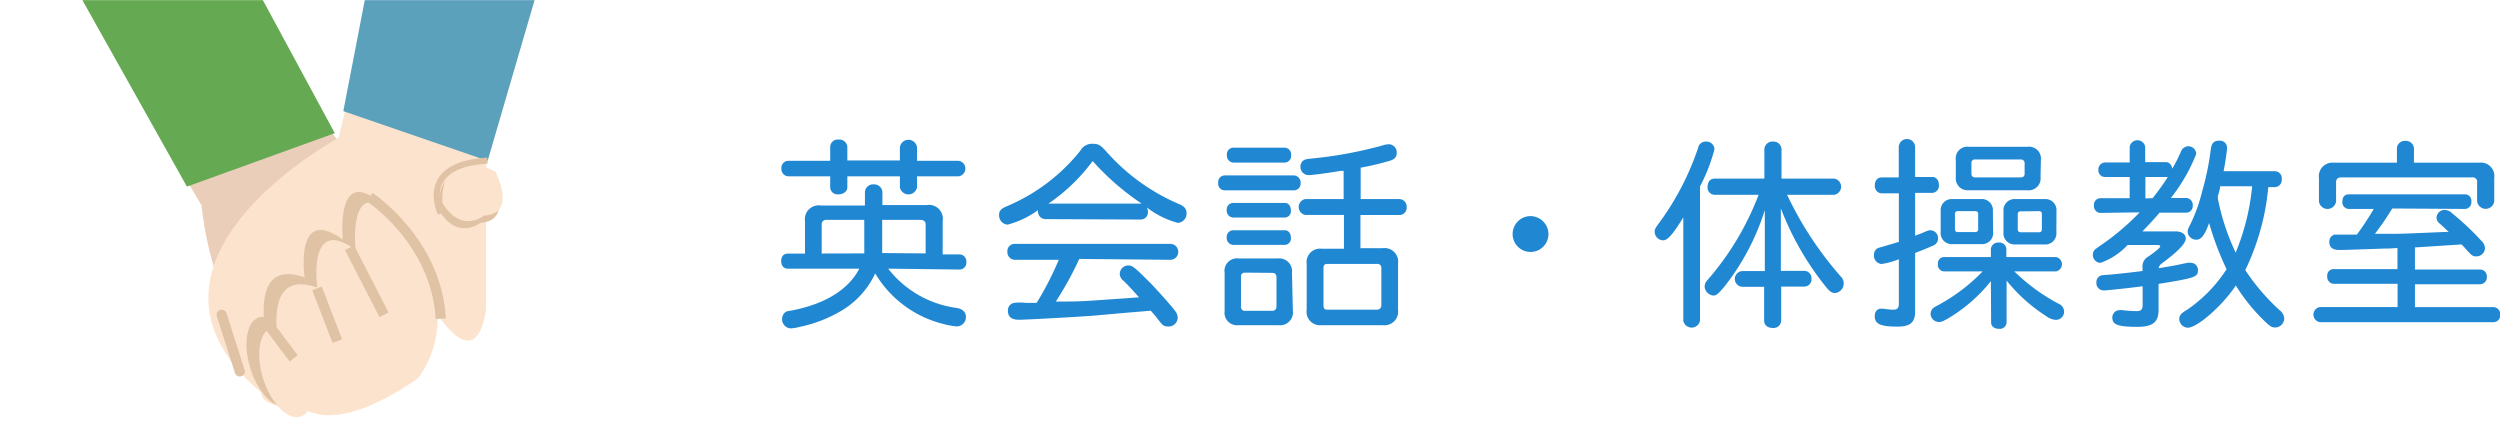 <svg xmlns="http://www.w3.org/2000/svg" xmlns:xlink="http://www.w3.org/1999/xlink" viewBox="0 0 226.03 40"><defs><style>.cls-1,.cls-10,.cls-11,.cls-9{fill:none;}.cls-2{fill:#2087d3;}.cls-3{clip-path:url(#clip-path);}.cls-4{fill:#eaceb9;}.cls-5{fill:#fce3cd;}.cls-6{fill:#e0c2a4;}.cls-7{fill:#65aa52;}.cls-8{fill:#5ba1bc;}.cls-10,.cls-11,.cls-9{stroke:#e0c2a4;}.cls-11,.cls-9{stroke-miterlimit:10;}.cls-9{stroke-width:0.55px;}.cls-10{stroke-linecap:round;stroke-linejoin:round;}.cls-10,.cls-11{stroke-width:0.92px;}</style><clipPath id="clip-path"><rect class="cls-1" y="0.01" width="60.91" height="39.99"/></clipPath></defs><title>sub01</title><g id="レイヤー_5" data-name="レイヤー 5"><path class="cls-2" d="M80.3,24.29a9.42,9.42,0,0,0,6.18,3.55c.56.09.85.38.85.81a.83.83,0,0,1-.86.86,6.9,6.9,0,0,1-1.22-.23,9.92,9.92,0,0,1-6.12-4.56,7.71,7.71,0,0,1-3.24,3.48,12.34,12.34,0,0,1-3.56,1.35,4.48,4.48,0,0,1-.83.14.82.82,0,0,1-.79-.85.76.76,0,0,1,.32-.63c.11-.07.16-.07.56-.14,3-.58,5.13-1.89,6.1-3.78H71.21c-.34,0-.58-.27-.58-.68s.2-.67.58-.68h1.57V20a1.25,1.25,0,0,1,1.42-1.42h4V17.39a.73.73,0,0,1,.79-.72.74.74,0,0,1,.79.72v1.15h4A1.26,1.26,0,0,1,85.23,20v3h1.55a.64.64,0,0,1,.59.7.62.62,0,0,1-.59.67Zm-5.24-11a.68.68,0,0,1,.76-.67.72.72,0,0,1,.79.67v1.22h4.75V13.33a.78.78,0,0,1,1.55,0v1.21h3.78a.71.71,0,0,1,0,1.4H82.91v1a.79.79,0,0,1-1.55,0v-1H76.61v1c0,.36-.34.63-.81.63a.66.66,0,0,1-.74-.63v-1h-3.8a.65.65,0,0,1-.61-.7.63.63,0,0,1,.61-.7h3.8Zm3.08,9.62a4.3,4.3,0,0,0,0-.43V19.88h-3.4a.4.4,0,0,0-.45.45v2.59Zm5.55,0V20.33c0-.31-.14-.43-.47-.45H79.76v3Z"/><path class="cls-2" d="M94.48,19.81a.67.67,0,0,1-.63-.7.32.32,0,0,1,0-.11,8.34,8.34,0,0,1-2.75,1.31.83.83,0,0,1-.77-.86c0-.4.16-.58.76-.83a16.83,16.83,0,0,0,6.59-5A1.2,1.2,0,0,1,98.8,13c.5,0,.7.11,1.26.74a18.31,18.31,0,0,0,6.52,4.7c.49.2.7.45.7.83a.84.84,0,0,1-.79.88,7.92,7.92,0,0,1-2.81-1.4.88.88,0,0,1,.11.4.66.66,0,0,1-.65.7Zm3.1,3.6a30.38,30.38,0,0,1-2.12,3.85l1.06,0c1.39,0,2.59-.11,5.24-.29l1.22-.09c-.41-.45-1-1.13-1.42-1.51a.8.8,0,0,1-.32-.63A.78.78,0,0,1,102,24c.4,0,.56.14,2.09,1.67.56.58,2,2.18,2.21,2.52a1,1,0,0,1,.18.54.82.82,0,0,1-.85.79c-.38,0-.49-.07-.88-.58s-.43-.52-.7-.85l-2.72.23-2,.18c-1.08.11-6.55.41-7.2.41s-1-.25-1-.79a.68.68,0,0,1,.58-.74,4.15,4.15,0,0,1,1,0l.52,0c.07,0,.29,0,.5,0a29.64,29.64,0,0,0,2-3.89h-4a.69.69,0,0,1-.65-.72.65.65,0,0,1,.65-.72h14.08a.72.72,0,0,1,0,1.44Zm5.64-5a23.22,23.22,0,0,1-4.43-3.85,16.54,16.54,0,0,1-4,3.85Z"/><path class="cls-2" d="M117,15.86a.64.64,0,0,1,.59.68.61.61,0,0,1-.59.67h-6.28a.6.6,0,0,1-.58-.67.6.6,0,0,1,.58-.68Zm-.11,12.24a1.16,1.16,0,0,1-1.3,1.3H112a1.14,1.14,0,0,1-1.28-1.3V24.67a1.13,1.13,0,0,1,1.28-1.3h3.51a1.16,1.16,0,0,1,1.3,1.3Zm-.72-14.75a.61.61,0,0,1,.56.68.6.6,0,0,1-.56.67h-4.66a.62.62,0,0,1-.58-.68.59.59,0,0,1,.58-.67Zm0,5c.32,0,.54.27.54.67a.57.57,0,0,1-.54.65h-4.68a.62.62,0,0,1-.58-.67.59.59,0,0,1,.58-.65Zm0,2.47c.32,0,.54.27.54.67a.57.57,0,0,1-.54.65h-4.68a.62.62,0,0,1-.58-.67.59.59,0,0,1,.58-.65Zm-3.57,3.83c-.29,0-.4.11-.4.4v2.65a.35.35,0,0,0,.4.4H115c.27,0,.41-.13.41-.4V25.07c0-.27-.13-.4-.41-.4Zm8.91-5.22H118A.73.73,0,0,1,118,18h3.48V15.45l-.29,0c-1.15.2-2.54.38-2.84.38a.73.73,0,0,1-.77-.77.64.64,0,0,1,.41-.63,2.32,2.32,0,0,1,.52-.09A37.62,37.62,0,0,0,125,13.15a2,2,0,0,1,.58-.11.73.73,0,0,1,.7.77c0,.38-.18.59-.61.72a24.81,24.81,0,0,1-2.65.63V18h3.53a.68.68,0,0,1,.63.74.66.66,0,0,1-.63.7H123v3h2a1.23,1.23,0,0,1,1.4,1.39V28a1.24,1.24,0,0,1-1.4,1.4h-5.49a1.22,1.22,0,0,1-1.37-1.4V23.88a1.22,1.22,0,0,1,1.37-1.39h2ZM120,23.86c-.23,0-.34.11-.34.36v3.4c0,.27.09.38.34.38h4.48a.39.39,0,0,0,.41-.41V24.24a.35.35,0,0,0-.4-.38Z"/><path class="cls-2" d="M140,21.16a1.62,1.62,0,1,1-1.6-1.62A1.64,1.64,0,0,1,140,21.16Z"/><path class="cls-2" d="M152.19,19.66c-.94,1.53-1.42,2.07-1.82,2.07a.79.79,0,0,1-.77-.76c0-.23.05-.32.32-.7a24.69,24.69,0,0,0,3.62-6.93.68.68,0,0,1,.7-.54.73.73,0,0,1,.77.68,15.29,15.29,0,0,1-1.31,3.37V29a.77.77,0,0,1-1.51,0ZM155,17.61a.64.64,0,0,1-.61-.72c0-.45.22-.72.61-.74h4.52V13.52a.73.73,0,0,1,.79-.72.72.72,0,0,1,.76.72v2.63h4.77a.74.74,0,0,1,0,1.46h-4.27l.11.22A31.54,31.54,0,0,0,166.43,25a.87.87,0,0,1-.5,1.49c-.32,0-.49-.11-.92-.65a26.15,26.15,0,0,1-4-7v5.65h2.14a.66.66,0,0,1,.63.72.65.65,0,0,1-.63.7h-2.11V29a.69.69,0,0,1-.77.65c-.47,0-.77-.27-.77-.65V25.93h-1.94a.71.71,0,0,1,0-1.42h2V19a21.7,21.7,0,0,1-3.65,6.91c-.58.68-.74.81-1,.81a.86.86,0,0,1-.79-.81.83.83,0,0,1,.25-.58A25.55,25.55,0,0,0,159,17.61Z"/><path class="cls-2" d="M171.67,13.31a.74.74,0,0,1,1.48,0V16h1.57c.34,0,.58.31.58.72a.65.65,0,0,1-.58.72h-1.57v3.87c.29-.11.59-.22.79-.31.43-.18.45-.18.61-.18a.7.7,0,0,1,.67.72.67.67,0,0,1-.41.65c-.29.13-.92.4-1.66.68v5.29c0,1-.45,1.37-1.6,1.37-1.51,0-2.05-.23-2.05-.94,0-.41.22-.68.56-.68l.22,0a6.74,6.74,0,0,0,.86.09c.41,0,.54-.14.54-.58V23.44a7.36,7.36,0,0,1-1.57.43.76.76,0,0,1-.68-.85.65.65,0,0,1,.4-.61l.5-.14,1.35-.4V17.48H170.1a.65.65,0,0,1-.59-.72c0-.43.22-.7.59-.72h1.57ZM180,25.42a14.28,14.28,0,0,1-3.51,3.15c-.7.43-.92.54-1.17.54a.75.75,0,0,1-.77-.76.68.68,0,0,1,.27-.52c.05-.05.05-.05.5-.29a16.29,16.29,0,0,0,3.93-3h-3.46a.59.59,0,0,1-.58-.67.57.57,0,0,1,.58-.63H180v-.72a.65.65,0,0,1,.72-.59.62.62,0,0,1,.68.59v.72h4.48a.66.66,0,0,1,0,1.3h-3.76a17.21,17.21,0,0,0,4,2.92.78.78,0,0,1,.5.72.74.74,0,0,1-.76.74,1.61,1.61,0,0,1-.86-.34,14.85,14.85,0,0,1-3.58-3.21v3.78a.61.61,0,0,1-.68.58c-.43,0-.72-.23-.72-.58Zm.2-4.45a1,1,0,0,1-1.1,1.1h-2.54A1,1,0,0,1,175.46,21V19.07A1,1,0,0,1,176.54,18h2.54a1,1,0,0,1,1.1,1.08ZM177,19.09c-.16,0-.25.09-.25.27v1.33c0,.2.09.29.25.29h1.58a.24.24,0,0,0,.27-.27V19.36a.24.24,0,0,0-.27-.27Zm7.49-3.1a1.08,1.08,0,0,1-1.21,1.21H178A1.07,1.07,0,0,1,176.83,16V14.46A1.05,1.05,0,0,1,178,13.27h5.33a1.07,1.07,0,0,1,1.19,1.19Zm-5.91-1.57a.3.3,0,0,0-.34.34v.94c0,.23.13.34.36.34h4.09c.23,0,.36-.11.36-.34v-.92a.33.33,0,0,0-.38-.36ZM185.92,21a1,1,0,0,1-1.1,1.1h-2.61A1,1,0,0,1,181.14,21V19.07A1,1,0,0,1,182.22,18h2.63a1,1,0,0,1,1.08,1.08Zm-3.22-1.89a.24.24,0,0,0-.27.27v1.33c0,.2.09.29.27.29h1.64c.18,0,.27-.09.27-.29V19.36a.24.24,0,0,0-.27-.27Z"/><path class="cls-2" d="M189.9,19.25a.61.61,0,0,1-.58-.68.59.59,0,0,1,.58-.65h2.65V16h-2.25a.59.59,0,0,1-.58-.63.63.63,0,0,1,.58-.68h2.25V13.27a.71.71,0,0,1,1.4,0v1.39h1.87c.31,0,.52.23.58.59.31-.52.54-1,.77-1.51a.75.75,0,0,1,.68-.52.73.73,0,0,1,.72.68,15.35,15.35,0,0,1-2.3,4h1.39a.62.62,0,0,1,.59.68.6.6,0,0,1-.59.65h-2.41c-.52.61-.94,1.06-1.55,1.69h3c.56,0,.92.25.92.65s-.59,1.08-2.14,2.23a.65.65,0,0,0-.31.45c1.4-.23,1.66-.29,2.61-.49a1.73,1.73,0,0,1,.29,0,.65.65,0,0,1,.65.7c0,.59-.31.68-3.56,1.21V28c0,1.13-.52,1.55-1.91,1.55-1.75,0-2.27-.18-2.27-.83a.66.66,0,0,1,.67-.68,1.26,1.26,0,0,1,.23,0,12.19,12.19,0,0,0,1.26.09c.45,0,.58-.13.58-.59V25.88c-.92.13-3.26.38-3.51.38a.66.66,0,0,1-.67-.72.63.63,0,0,1,.36-.61c.13-.05.14-.05.7-.09s2.09-.2,3.11-.34V24.2a1,1,0,0,1,.52-1c.65-.45,1.08-.81,1.08-.92s-.13-.13-.34-.13h-2.61a6.09,6.09,0,0,1-2.47,1.62.73.73,0,0,1-.67-.76.63.63,0,0,1,.25-.5l.43-.31a22.1,22.1,0,0,0,3.55-3Zm4.72-1.33A22.28,22.28,0,0,0,196,16a.48.48,0,0,1-.16,0h-1.87v1.94Zm7.53,7.89c-1.26,1.87-3.49,3.82-4.36,3.82a.81.81,0,0,1-.76-.79.69.69,0,0,1,.25-.52,2.81,2.81,0,0,1,.47-.32,13,13,0,0,0,3.56-3.66,26.65,26.65,0,0,1-1.58-4.18c-.38,1.08-.72,1.51-1.13,1.51a.78.78,0,0,1-.81-.68c0-.2,0-.25.23-.68a14.63,14.63,0,0,0,1.08-3,24.51,24.51,0,0,0,.79-3.87c.07-.5.29-.72.74-.72a.64.64,0,0,1,.72.67c0,.23-.18,1.46-.31,2.09h4.65a.63.63,0,0,1,.61.7.66.66,0,0,1-.61.74h-.61A21.72,21.72,0,0,1,203,24.42a19.18,19.18,0,0,0,3.12,3.64,1,1,0,0,1,.4.76.83.83,0,0,1-.81.79c-.27,0-.45-.09-.81-.43a16.68,16.68,0,0,1-2.7-3.28Zm-1.57-7.56a20.89,20.89,0,0,0,1.55,4.59,20.65,20.65,0,0,0,1.49-6h-2.9l0,.16c-.11.43-.13.5-.2.74l0,.22Z"/><path class="cls-2" d="M216.29,18.85a25.51,25.51,0,0,1-1.57,2.29l1.67,0c1,0,2.7-.09,5-.18-.36-.32-.49-.47-.83-.76a.68.68,0,0,1-.27-.52.73.73,0,0,1,.72-.7,1,1,0,0,1,.7.31,23.89,23.89,0,0,1,2.65,2.5.92.92,0,0,1,.31.65.77.77,0,0,1-.77.74c-.32,0-.41-.07-.81-.5-.16-.18-.27-.31-.54-.58l-4.21.27v2h5.91a.61.61,0,0,1,.59.65.62.62,0,0,1-.59.68h-5.91v2.07h7.13a.63.63,0,0,1,.58.68.62.62,0,0,1-.58.68H209.77a.69.69,0,0,1,0-1.37h7V25.66H211a.62.62,0,0,1-.59-.68.58.58,0,0,1,.59-.65h5.76V22.42l-.76.05-.32,0c-3.78.13-3.78.13-4.18.13-.59,0-.9-.23-.9-.72a.66.66,0,0,1,.45-.67c.09,0,.09,0,.92,0l.56,0h.56a26.83,26.83,0,0,0,1.53-2.32h-2.3a.6.6,0,0,1-.54-.67c0-.4.2-.63.54-.65H222.9a.58.58,0,0,1,.54.65.6.6,0,0,1-.54.67Zm7.85-4.14a1.22,1.22,0,0,1,1.37,1.39v2.09a.78.78,0,0,1-1.55,0V16.49a.39.39,0,0,0-.45-.45H211.68c-.31,0-.47.14-.47.45v1.71a.78.78,0,0,1-1.55,0V16.1A1.23,1.23,0,0,1,211,14.71h5.71v-1.3a.7.7,0,0,1,.77-.67.72.72,0,0,1,.77.67v1.3Z"/><g class="cls-3"><path class="cls-4" d="M15.62,14.19l2.6,4.37s.54,6,2.87,9.51l11.8-12.28L27.25,8.37Z"/><path class="cls-5" d="M30.6,12.47s-20.88,11.24-7,23c0,0,0,2.68,7,0,0,0,2.68,2.68,8-8.57,0,0,4.28,8,5.35,1.07V12.47L31.67,8.19Z"/><path class="cls-6" d="M39.67,19s-.48-5.41,4.77-2.86c0,0,2.07,3.82-1,4C43.49,20.1,41.42,21.85,39.67,19Z"/><path class="cls-5" d="M40,18.35s-.48-5.41,4.77-2.86c0,0,2.07,3.82-1,4C43.8,19.46,41.74,21.21,40,18.35Z"/><polygon class="cls-7" points="16.9 16.87 30.27 12.04 20.79 -5.49 6.55 -1.59 16.9 16.87"/><polygon class="cls-8" points="31.04 10.05 44.09 14.54 51.37 -10.39 35.67 -13.9 31.04 10.05"/><path class="cls-9" d="M39.85,19.29s-2.2-4.4,4.22-4.77"/><line class="cls-10" x1="20.04" y1="28.46" x2="21.68" y2="33.58"/><path class="cls-6" d="M35,18.9C30.23,14.23,31,21.67,31,21.67c-4.4-3.21-3.46,3.41-3.46,3.41-3.11-1.09-3.81,1-3.69,3.57a1.15,1.15,0,0,0-.53.09c-1.1.47-1.37,2.64-.59,4.84s2.3,3.6,3.41,3.12a1.33,1.33,0,0,0,.55-.47c3.73,1.76,10-3,10-3C41.49,26.49,35,18.9,35,18.9Z"/><path class="cls-5" d="M36.06,19.82c-4.73-4.67-3.91,2.77-3.91,2.77C27.75,19.38,28.69,26,28.69,26c-3.11-1.09-3.81,1-3.69,3.57a1.15,1.15,0,0,0-.53.09c-1.1.47-1.37,2.64-.59,4.84s2.3,3.6,3.41,3.12a1.33,1.33,0,0,0,.55-.47c3.73,1.76,10-3,10-3C42.59,27.41,36.06,19.82,36.06,19.82Z"/><path class="cls-11" d="M33.43,17.82s6.05,4,6.42,11"/><line class="cls-11" x1="24.35" y1="29.47" x2="26.55" y2="32.4"/><line class="cls-11" x1="28.66" y1="26.07" x2="30.5" y2="30.84"/><line class="cls-11" x1="31.6" y1="22.4" x2="34.72" y2="28.46"/></g></g></svg>